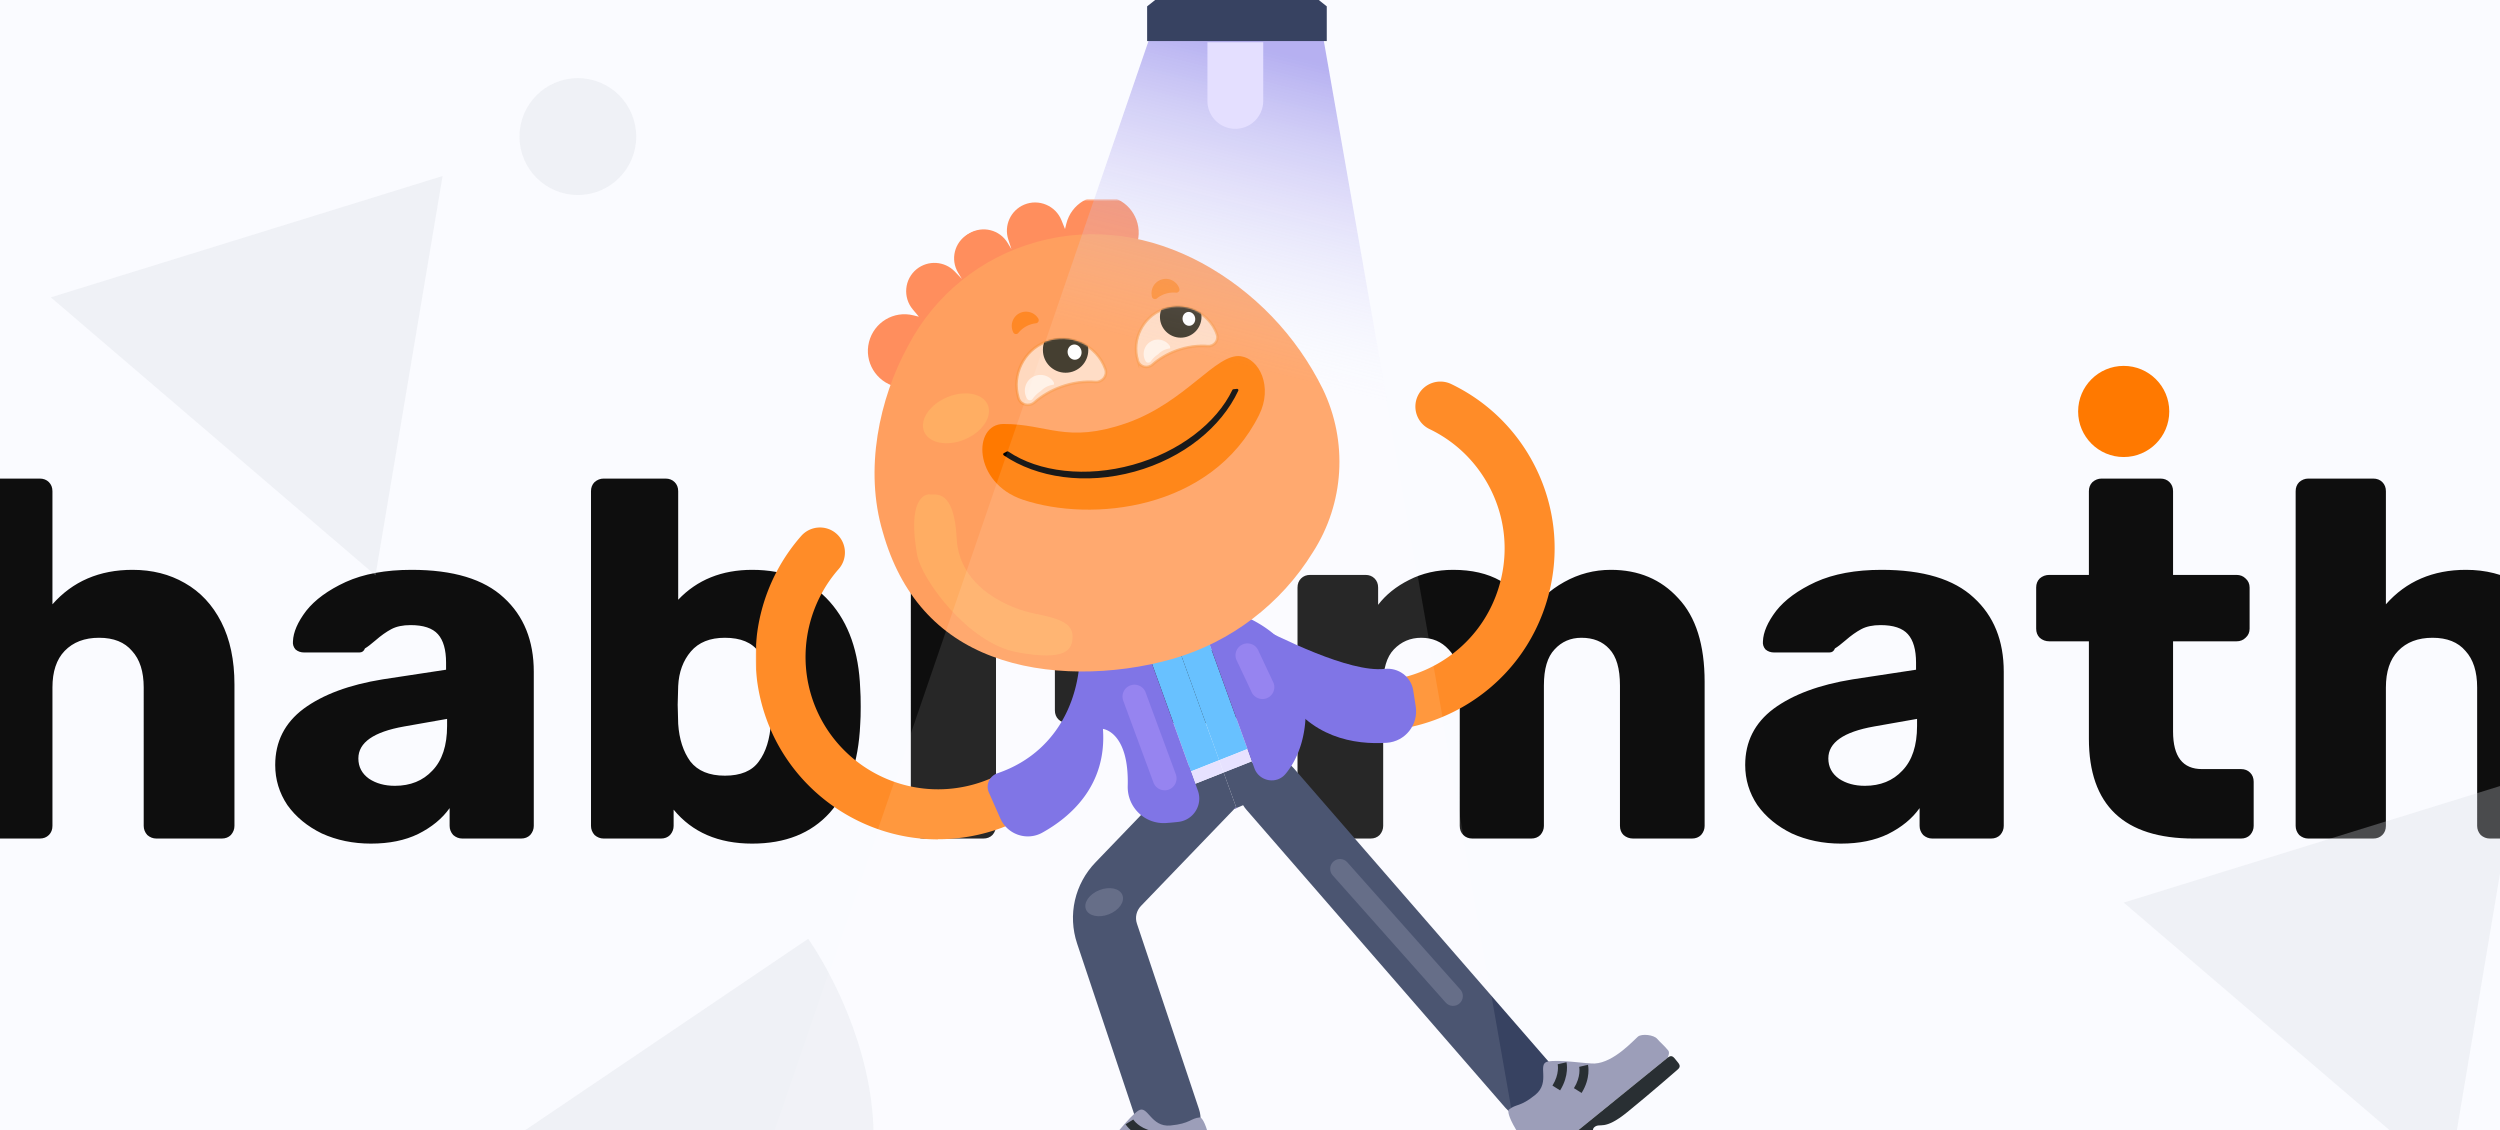 <svg xmlns="http://www.w3.org/2000/svg" width="1920" height="868" fill="none"><rect width="100%" height="100%" fill="#808080" stroke="none"/><g clip-path="url(#a)"><path fill="#FAFBFF" d="M0 0h1920v868H0z"/><path fill="#0E0E0E" d="M-19.293 644c-2.596 0-4.932-.909-7.009-2.726-1.817-2.076-2.725-4.412-2.725-7.008V377.282c0-2.855.908-5.191 2.725-7.008 2.077-1.817 4.413-2.726 7.009-2.726h49.84c2.855 0 5.19.909 7.008 2.726 1.817 1.817 2.725 4.153 2.725 7.008v86.83c15.575-17.652 36.082-26.477 61.521-26.477 15.055 0 28.424 3.374 40.105 10.123 11.94 6.749 21.285 16.743 28.034 29.982 6.749 13.238 10.124 29.202 10.124 47.892v108.634c0 2.596-.909 4.932-2.726 7.008-1.817 1.817-4.153 2.726-7.008 2.726h-50.229c-2.596 0-4.932-.909-7.009-2.726-1.817-2.076-2.725-4.412-2.725-7.008V527.968c0-12.2-2.985-21.545-8.956-28.034-5.71-6.75-14.147-10.124-25.309-10.124s-19.987 3.374-26.477 10.124c-6.23 6.489-9.345 15.834-9.345 28.034v106.298c0 2.855-.908 5.191-2.725 7.008-1.817 1.817-4.153 2.726-7.009 2.726h-49.839zm304.249 3.894c-13.758 0-26.347-2.596-37.769-7.788-11.162-5.451-19.987-12.719-26.477-21.804-6.23-9.345-9.345-19.599-9.345-30.76 0-17.911 7.269-32.318 21.805-43.22 14.796-10.903 35.043-18.431 60.742-22.584l48.671-7.398v-5.451c0-9.864-2.077-17.132-6.23-21.805-4.153-4.672-11.162-7.008-21.026-7.008-5.97 0-10.902 1.038-14.796 3.115-3.894 2.076-7.917 4.932-12.071 8.566-3.634 3.115-6.359 5.191-8.176 6.23-.779 2.076-2.207 3.115-4.283 3.115h-42.442c-2.595 0-4.802-.779-6.619-2.337-1.557-1.817-2.206-3.893-1.947-6.229.26-7.009 3.634-14.796 10.124-23.363 6.749-8.566 16.873-15.964 30.371-22.194 13.757-6.23 30.63-9.344 50.618-9.344 31.928 0 55.55 7.138 70.865 21.415 15.315 14.017 22.973 32.966 22.973 56.848v118.368c0 2.596-.909 4.932-2.726 7.008-1.817 1.817-4.153 2.726-7.009 2.726h-45.166c-2.596 0-4.932-.909-7.009-2.726-1.817-2.076-2.726-4.412-2.726-7.008v-13.628c-5.71 8.047-13.757 14.666-24.141 19.858-10.123 4.932-22.194 7.398-36.211 7.398zm18.3-44.388c11.941 0 21.546-3.894 28.814-11.681 7.528-7.788 11.291-19.209 11.291-34.265v-5.451l-33.096 5.84c-23.362 4.154-35.043 12.331-35.043 24.531 0 6.489 2.725 11.681 8.177 15.574 5.451 3.635 12.07 5.452 19.857 5.452zm274.445 44.388c-25.958 0-46.076-8.696-60.353-26.088v12.46c0 2.596-.908 4.932-2.725 7.008-1.817 1.817-4.153 2.726-7.009 2.726h-43.998c-2.596 0-4.932-.909-7.009-2.726-1.817-2.076-2.726-4.412-2.726-7.008V377.282c0-2.855.909-5.191 2.726-7.008 2.077-1.817 4.413-2.726 7.009-2.726h47.503c2.855 0 5.191.909 7.008 2.726 1.817 1.817 2.726 4.153 2.726 7.008v83.325c14.536-15.315 33.485-22.972 56.848-22.972 25.179 0 45.037 8.176 59.573 24.53 14.536 16.353 22.324 38.547 23.362 66.582.26 3.374.39 8.047.39 14.017 0 5.711-.13 10.253-.39 13.628-1.298 29.073-9.085 51.656-23.362 67.75-14.277 15.835-34.135 23.752-59.573 23.752zm-21.026-52.176c12.2 0 20.896-3.634 26.087-10.902 5.452-7.268 8.567-17.262 9.345-29.981.519-5.192.779-9.216.779-12.071 0-2.855-.26-6.879-.779-12.07-.778-12.72-3.893-22.714-9.345-29.982-5.191-7.268-13.887-10.902-26.087-10.902-11.422 0-20.118 3.504-26.088 10.513-5.97 7.009-9.215 15.834-9.734 26.477l-.39 14.407.39 14.796c.779 11.681 3.893 21.285 9.345 28.813 5.71 7.268 14.536 10.902 26.477 10.902zm152.188-183.392c-2.855 0-5.191-.909-7.008-2.726-1.818-1.817-2.726-4.153-2.726-7.009v-35.043c0-2.855.908-5.191 2.726-7.009 1.817-1.817 4.153-2.725 7.008-2.725h46.724c2.856 0 5.192.908 7.009 2.725 1.817 1.818 2.726 4.154 2.726 7.009v35.043c0 2.856-.909 5.192-2.726 7.009-1.817 1.817-4.153 2.726-7.009 2.726h-46.724zm.39 231.674c-2.856 0-5.192-.909-7.009-2.726-1.817-1.817-2.726-4.153-2.726-7.008V451.262c0-2.855.909-5.191 2.726-7.008 1.817-1.817 4.153-2.726 7.009-2.726h45.945c2.855 0 5.192.909 7.009 2.726 1.817 1.817 2.725 4.153 2.725 7.008v183.004c0 2.596-.908 4.932-2.725 7.008-1.817 1.817-4.154 2.726-7.009 2.726h-45.945zm110.632-88.776c-2.855 0-5.192-.909-7.009-2.726-1.817-1.817-2.725-4.153-2.725-7.008v-36.601c0-2.855.908-5.192 2.725-7.009 1.817-1.817 4.154-2.725 7.009-2.725h121.872c2.856 0 5.192.908 7.009 2.725 2.077 1.817 3.115 4.154 3.115 7.009v36.601c0 2.855-1.038 5.191-3.115 7.008-1.817 1.817-4.153 2.726-7.009 2.726H819.885zM1006.22 644c-2.85 0-5.19-.909-7.006-2.726-1.817-1.817-2.726-4.153-2.726-7.008V451.262c0-2.855.909-5.191 2.726-7.008 1.816-1.817 4.156-2.726 7.006-2.726h42.44c2.86 0 5.2.909 7.01 2.726 1.82 1.817 2.73 4.153 2.73 7.008v13.239c5.97-7.787 13.89-14.147 23.75-19.079 10.12-5.192 21.41-7.787 33.87-7.787 28.56 0 48.29 11.161 59.19 33.485 6.23-9.864 14.92-17.911 26.09-24.141 11.16-6.23 23.1-9.344 35.82-9.344 21.28 0 38.55 7.268 51.78 21.804 13.5 14.277 20.25 35.692 20.25 64.246v110.581c0 2.596-.91 4.932-2.72 7.008-1.82 1.817-4.16 2.726-7.01 2.726h-45.17c-2.86 0-5.32-.909-7.4-2.726-1.81-1.817-2.72-4.153-2.72-7.008V526.411c0-12.979-2.73-22.324-8.18-28.035-5.19-5.711-12.33-8.566-21.42-8.566-8.3 0-15.18 2.985-20.63 8.955-5.45 5.711-8.18 14.926-8.18 27.646v107.855c0 2.596-.91 4.932-2.72 7.008-1.82 1.817-4.16 2.726-7.01 2.726h-45.17c-2.85 0-5.19-.909-7.01-2.726-1.82-1.817-2.72-4.153-2.72-7.008V526.411c0-12.72-2.86-21.935-8.57-27.646-5.45-5.97-12.46-8.955-21.03-8.955-8.3 0-15.31 2.985-21.02 8.955-5.45 5.711-8.18 14.796-8.18 27.256v108.245c0 2.596-.91 4.932-2.72 7.008-1.82 1.817-4.16 2.726-7.01 2.726h-46.34zm407.68 3.894c-13.76 0-26.35-2.596-37.77-7.788-11.16-5.451-19.99-12.719-26.48-21.804-6.23-9.345-9.34-19.599-9.34-30.76 0-17.911 7.27-32.318 21.8-43.22 14.8-10.903 35.04-18.431 60.74-22.584l48.67-7.398v-5.451c0-9.864-2.07-17.132-6.23-21.805-4.15-4.672-11.16-7.008-21.02-7.008-5.97 0-10.9 1.038-14.8 3.115-3.89 2.076-7.91 4.932-12.07 8.566-3.63 3.115-6.36 5.191-8.17 6.23-.78 2.076-2.21 3.115-4.29 3.115h-42.44c-2.59 0-4.8-.779-6.62-2.337-1.56-1.817-2.2-3.893-1.95-6.229.26-7.009 3.64-14.796 10.13-23.363 6.75-8.566 16.87-15.964 30.37-22.194 13.76-6.23 30.63-9.344 50.62-9.344 31.93 0 55.55 7.138 70.86 21.415 15.32 14.017 22.97 32.966 22.97 56.848v118.368c0 2.596-.9 4.932-2.72 7.008-1.82 1.817-4.15 2.726-7.01 2.726h-45.17c-2.59 0-4.93-.909-7-2.726-1.82-2.076-2.73-4.412-2.73-7.008v-13.628c-5.71 8.047-13.76 14.666-24.14 19.858-10.12 4.932-22.2 7.398-36.21 7.398zm18.3-44.388c11.94 0 21.54-3.894 28.81-11.681 7.53-7.788 11.29-19.209 11.29-34.265v-5.451l-33.09 5.84c-23.37 4.154-35.05 12.331-35.05 24.531 0 6.489 2.73 11.681 8.18 15.574 5.45 3.635 12.07 5.452 19.86 5.452zM1684.87 644c-53.73 0-80.6-25.569-80.6-76.706v-74.758h-30.37c-2.85 0-5.32-.909-7.39-2.726-1.82-1.817-2.73-4.153-2.73-7.009v-31.539c0-2.855.91-5.191 2.73-7.008 2.07-1.817 4.54-2.726 7.39-2.726h30.37v-64.246c0-2.855.91-5.191 2.73-7.008 2.08-1.817 4.41-2.726 7.01-2.726h45.17c2.85 0 5.19.909 7 2.726 1.82 1.817 2.73 4.153 2.73 7.008v64.246h48.67c2.86 0 5.19.909 7.01 2.726 2.08 1.817 3.11 4.153 3.11 7.008v31.539c0 2.856-1.03 5.192-3.11 7.009-1.82 1.817-4.15 2.726-7.01 2.726h-48.67v69.307c0 19.209 7.4 28.813 22.19 28.813h29.99c2.85 0 5.19.909 7 2.726 1.82 1.817 2.73 4.153 2.73 7.009v33.875c0 2.596-.91 4.932-2.73 7.008-1.81 1.817-4.15 2.726-7 2.726h-36.22zm87.92 0c-2.59 0-4.93-.909-7.01-2.726-1.81-2.076-2.72-4.412-2.72-7.008V377.282c0-2.855.91-5.191 2.72-7.008 2.08-1.817 4.42-2.726 7.01-2.726h49.84c2.86 0 5.19.909 7.01 2.726 1.82 1.817 2.73 4.153 2.73 7.008v86.83c15.57-17.652 36.08-26.477 61.52-26.477 15.05 0 28.42 3.374 40.1 10.123 11.94 6.749 21.29 16.743 28.04 29.982 6.74 13.238 10.12 29.202 10.12 47.892v108.634c0 2.596-.91 4.932-2.73 7.008-1.81 1.817-4.15 2.726-7.01 2.726h-50.22c-2.6 0-4.94-.909-7.01-2.726-1.82-2.076-2.73-4.412-2.73-7.008V527.968c0-12.2-2.98-21.545-8.95-28.034-5.71-6.75-14.15-10.124-25.31-10.124-11.16 0-19.99 3.374-26.48 10.124-6.23 6.489-9.34 15.834-9.34 28.034v106.298c0 2.855-.91 5.191-2.73 7.008-1.82 1.817-4.15 2.726-7.01 2.726h-49.84z"/><circle cx="1631" cy="316" r="35" fill="#FF7900"/><path fill="#D6D9E0" fill-rule="evenodd" d="m1631 693.186 300.91-93.187-51.52 306.687-249.39-213.5zM269.999 958.09l350.675-237.091s139.069 192.627-45.336 319.921c-137.184 94.69-305.339-82.83-305.339-82.83M39 228.353l300.911-93.187-51.522 306.687L39 228.353zm449.63-123.464c0 24.787-20.073 44.889-44.839 44.889-24.765 0-44.838-20.102-44.838-44.889 0-24.794 20.073-44.889 44.838-44.889 24.766 0 44.839 20.095 44.839 44.889" clip-rule="evenodd" opacity=".3"/><g clip-path="url(#b)"><mask id="c" width="697" height="813" x="580" y="153" maskUnits="userSpaceOnUse" style="mask-type:luminance"><path fill="#fff" d="M1276.19 153.419H580.24v812.429h695.95V153.419z"/></mask><g mask="url(#c)"><path fill="#FF8C28" d="M1069.14 560.534c-9.52 0-17.77-7.068-19-16.751-1.34-10.499 6.09-20.141 16.59-21.489 13.07-1.675 25.62-5.883 37.22-12.461 23.65-13.4 40.65-35.257 47.88-61.444 7.23-26.188 3.84-53.683-9.56-77.338-10.3-18.139-25.62-32.479-44.37-41.508-9.56-4.575-13.56-16.055-8.99-25.615 4.58-9.56 16.06-13.564 25.62-8.988 25.82 12.42 46.94 32.152 61.12 57.114 18.46 32.602 23.16 70.392 13.19 106.507-9.96 36.115-33.42 66.184-65.98 84.65-15.97 9.029-33.21 14.83-51.27 17.159a16.4 16.4 0 0 1-2.45.164zm-348.731 84.118c-64.468 0-122.644-44.817-136.943-110.348-9.479-43.428 2.451-89.266 31.866-122.685 7.027-7.967 19.161-8.702 27.086-1.716 7.926 7.027 8.702 19.161 1.716 27.087-21.367 24.267-30.028 57.563-23.164 89.103 11.97 54.867 66.347 89.716 121.174 77.745a102.3 102.3 0 0 0 22.715-7.844c9.56-4.616 20.999-.612 25.656 8.907 4.617 9.56.613 20.999-8.947 25.615a141.465 141.465 0 0 1-31.253 10.786 139.388 139.388 0 0 1-29.947 3.227l.041.123z"/><path fill="#7265E3" d="M984.287 529.81c21.163 37.178 56.543 42.244 80.723 40.65 14.18-.939 24.48-13.89 22.27-27.944l-1.92-12.256c-1.63-10.541-11.4-17.731-21.98-16.546-27.13 2.982-80.727-24.186-102.666-35.257l23.573 51.353z"/><path fill="#57BAFF" d="M917.491 463.054a168.841 168.841 0 0 0-25.248-1.144l44.082 121.95 21.734-8.62-40.568-112.186z"/><path fill="#374261" d="M1192.64 819.14 993.684 590.111c-8.13-9.315-21.775-10.949-31.784-4.208l-.45-1.266-21.734 8.62 9.887 27.332c1.715-.695 3.39-1.43 5.106-2.207.736 1.185 1.512 2.329 2.452 3.391l198.959 228.989c4.78 5.515 11.52 8.334 18.26 8.334 5.64 0 11.28-1.961 15.85-5.924 10.1-8.784 11.16-24.063 2.41-34.154v.122z"/><path fill="#2A10AC" d="m912.956 587.905-8.212 8.539 9.846-3.922-1.675-4.617h.041zm36.687 32.724-.286-.735-1.307 1.348c.531-.205 1.021-.368 1.552-.572l.041-.041z"/><path fill="#57BAFF" d="m931.013 569.112-38.77-107.242c-8.212.286-16.26 1.144-23.9 2.573l44.613 123.38 1.675 4.617 21.734-8.62-5.311-14.749-.041.041z"/><path fill="#374261" d="m948.089 621.201 1.266-1.348-9.6-26.556-21.735 8.621-30.069 11.929-46.451 48.29c-16.137 16.628-21.612 40.609-14.258 62.589l47.636 142.418c3.391 10.131 12.828 16.505 22.96 16.505 2.533 0 5.148-.409 7.681-1.267 12.665-4.249 19.528-17.976 15.279-30.64l-47.636-142.418c-1.593-4.74-.408-9.928 3.146-13.605l71.74-74.559.041.041z"/><path fill="#1E1E1E" d="m881.661 605.595 3.718 9.315 2.615-1.021 16.791-17.445-23.083 9.151h-.041z"/><path fill="#1E1E1E" d="m914.588 592.521-9.846 3.922-16.791 17.445 30.028-11.929-3.391-9.397v-.041zm70.353-17.158-3.718-9.315-23.164 9.192 3.39 9.437 23.451-9.314h.041z"/><path fill="#E4DFFF" d="m936.325 583.86-21.734 8.62 3.391 9.397 21.734-8.621-2.614-7.19-.818-2.206h.041z"/><path fill="#E4DFFF" d="m958.059 575.24-21.735 8.62 3.391 9.438 21.735-8.62-3.391-9.438z"/><path fill="#7265E3" d="M1000.14 522.253c-7.764-35.503-43.92-54.418-82.65-59.198l45.88 126.934c3.676 10.173 17.118 12.706 23.981 4.29a.322.322 0 0 1 .163-.164c15.366-18.915 18.226-46.165 12.626-71.822v-.04zm-135.394-57.034-38.566 3.269c12.134 55.643-8.906 107.978-60.137 125.382-6.129 2.083-9.193 8.865-6.578 14.789l8.784 19.896c5.474 12.379 20.345 17.485 32.193 10.949 21.489-11.93 49.801-36.075 46.615-79.707 0 0 20.141 2.084 19.038 43.796-.45 16.464 13.236 29.66 29.66 28.475 2.941-.204 6.005-.49 9.192-.858 11.603-1.307 18.997-13.073 14.994-24.063l-51.599-142.745c-1.185.245-2.411.45-3.555.736l-.041.081z"/><path fill="#9B9DB8" d="M862.011 687.426c2.002 5.148-2.656 11.725-10.418 14.748-7.722 3.024-15.606 1.308-17.608-3.84-2.002-5.107 2.655-11.725 10.418-14.748 7.721-3.024 15.606-1.308 17.608 3.84z" opacity=".3"/><path fill="#AF8FFF" d="M969.539 536.838a9.176 9.176 0 0 1-8.62-6.006l-11.48-24.349c-1.757-4.739.653-10.05 5.433-11.766 4.739-1.757 10.051.654 11.766 5.434l11.48 24.39c1.757 4.739-.653 10.05-5.433 11.766-1.062.367-2.125.572-3.187.572l.041-.041zm-75.091 70.106a9.176 9.176 0 0 1-8.62-6.006l-23.165-62.752c-1.756-4.739.654-10.05 5.434-11.766 4.739-1.757 10.05.653 11.766 5.433l23.164 62.753c1.757 4.779-.653 10.05-5.433 11.806-1.062.368-2.125.572-3.187.572l.041-.04z" opacity=".4"/><path fill="#9B9DB8" d="M1034.74 662.26c-2.74-3.105-7.52-3.391-10.62-.613-3.11 2.737-3.39 7.517-.61 10.622l86.81 97.724c2.74 3.104 7.52 3.39 10.62.612 3.11-2.737 3.39-7.517.62-10.622l-86.82-97.723z" opacity=".3"/><path fill="#FF8E5D" d="M872.181 191.373 754.97 238.478l-17.894-29.783c-6.128-10.172-2.819-23.368 7.354-29.455 10.173-6.129 23.369-2.819 29.456 7.353l2.9 4.78-2.41-7.435c-3.513-10.704 1.757-22.348 12.175-26.76 11.194-4.698 24.144.736 28.679 12.011l2.697 6.7 1.021-4.126c3.759-15.116 19.038-24.308 34.195-20.509 15.116 3.759 24.308 19.12 20.55 34.236l-1.471 5.842v.082l-.041-.041z"/><path fill="#FF8E5D" d="m693.813 298.452 96.702-81.3-15.443-25.697-2.451-4.126c-6.128-10.173-19.283-13.482-29.456-7.354-10.173 6.128-13.441 19.283-7.354 29.456l2.901 4.78-5.393-5.638c-7.803-8.13-20.55-8.947-29.374-1.838-9.438 7.68-10.704 21.652-2.901 30.926l4.658 5.556-4.127-1.021c-15.116-3.84-30.395 5.352-34.195 20.509-3.799 15.116 5.393 30.436 20.55 34.236l5.842 1.471h.082-.041v.04z"/><path fill="#FF9F5F" fill-rule="evenodd" d="M796.154 185.817c43.959-12.256 87.674-4.861 126.649 16.056 40.282 21.898 72.761 55.725 93.107 96.906 19.45 40.324 16.55 87.837-7.68 125.423-24.473 39.67-62.794 68.84-107.489 81.79-45.716 12.992-98.295 13.564-138.823-1.92-41.181-15.402-70.269-46.86-83.914-95.395-14.381-47.922-2.819-102.544 19.324-142.908 20.427-39.261 56.256-68.226 98.867-79.952h-.041z" clip-rule="evenodd"/><path fill="#FF7900" fill-rule="evenodd" d="M952.789 273.572c-18.997-2.451-42.202 35.666-88.041 51.517-45.838 15.852-60.137.409-94.128.531-23.573.082-23.655 45.267 14.993 58.177 52.498 17.567 144.788 8.293 181.353-65.081 10.826-21.694.204-43.265-14.136-45.144h-.041z" clip-rule="evenodd"/><path fill="#000" fill-rule="evenodd" stroke="#000" stroke-linecap="round" stroke-linejoin="round" stroke-width="2.001" d="M773.847 347.641c23.655 16.015 60.464 20.264 96.375 10.295 35.911-9.968 64.877-32.356 77.133-58.013 1.593-.163 1.389-.204 2.737-.286-12.787 27.454-41.549 51.272-79.012 61.608-37.463 10.337-74.559 4.699-99.643-12.378 1.266-.695 1.103-.491 2.328-1.226h.082z" clip-rule="evenodd"/><path fill="#fff" stroke="#F9913D" stroke-miterlimit="10" stroke-width="2.001" d="M782.222 305.848s-.123-.409-.164-.613c-5.066-17.282 4.208-36.197 20.999-42.693 18.507-7.19 39.22 2.329 45.88 20.877 0 0 0 .081.041.122 1.797 5.066-2.452 10.255-7.844 9.805-8.212-.653-17.2.49-26.147 3.718-7.967 2.86-14.912 7.027-20.509 11.97-4.086 3.595-10.622 2.043-12.256-3.186z" opacity=".6"/><mask id="d" width="70" height="51" x="780" y="260" maskUnits="userSpaceOnUse" style="mask-type:luminance"><path fill="#fff" d="M782.221 305.848s-.123-.408-.164-.613c-5.066-17.281 4.208-36.197 20.999-42.692 18.507-7.191 39.22 2.328 45.88 20.876 0 0 0 .082.041.123 1.797 5.066-2.452 10.254-7.844 9.805-8.212-.654-17.2.49-26.147 3.717-7.967 2.86-14.912 7.027-20.509 11.971-4.085 3.595-10.622 2.042-12.256-3.187z"/></mask><g mask="url(#d)"><path fill="#30291A" stroke="#30291A" stroke-miterlimit="10" stroke-width="2.001" d="M818.378 285.258c9.07 0 16.423-7.353 16.423-16.423 0-9.071-7.353-16.424-16.423-16.424-9.071 0-16.424 7.353-16.424 16.424 0 9.07 7.353 16.423 16.424 16.423z"/></g><path fill="#fff" d="M792.15 290.158c5.556-3.922 13.195-2.492 16.954 3.105.449.695.449 1.471.245 2.165-1.266.164-2.492.409-3.758.858-2.533.899-4.658 2.411-6.455 4.208a.31.31 0 0 0-.164.082c-2.41 1.634-4.371 3.554-5.801 5.679-1.062 1.552-3.35 1.552-4.331 0 0-.082-.081-.123-.122-.205-3.146-5.311-1.634-12.337 3.391-15.892h.041z" opacity=".6"/><path fill="#fff" d="M826.428 276.203c2.9-.573 4.739-3.622 4.109-6.809-.631-3.188-3.493-5.307-6.392-4.733-2.9.574-4.739 3.623-4.109 6.81.631 3.187 3.492 5.306 6.392 4.732z"/><path fill="#fff" stroke="#F9913D" stroke-miterlimit="10" stroke-width="2.001" d="M873.898 277.127s-.122-.368-.163-.531c-4.617-15.77 3.84-32.97 19.12-38.894 16.873-6.536 35.706 2.125 41.794 19.038v.123c1.634 4.617-2.247 9.356-7.109 8.947-7.476-.613-15.688.45-23.818 3.35-7.272 2.615-13.604 6.414-18.67 10.908-3.718 3.309-9.683 1.839-11.154-2.9v-.041z" opacity=".6"/><mask id="e" width="64" height="47" x="872" y="235" maskUnits="userSpaceOnUse" style="mask-type:luminance"><path fill="#fff" d="M873.897 277.126s-.122-.367-.163-.531c-4.616-15.77 3.84-32.969 19.12-38.893 16.873-6.537 35.707 2.124 41.794 19.038v.123c1.634 4.616-2.247 9.355-7.109 8.947-7.476-.613-15.688.449-23.818 3.35-7.272 2.614-13.604 6.414-18.67 10.908-3.718 3.309-9.683 1.838-11.154-2.901v-.041z"/></mask><g mask="url(#e)"><path fill="#30291A" stroke="#30291A" stroke-miterlimit="10" stroke-width="2.001" d="M906.788 258.333c8.258 0 14.952-6.695 14.952-14.953s-6.694-14.953-14.952-14.953-14.953 6.695-14.953 14.953 6.695 14.953 14.953 14.953z"/></g><path fill="#fff" d="M882.928 262.827c5.025-3.595 12.011-2.288 15.443 2.819.408.613.408 1.348.204 1.961a14.062 14.062 0 0 0-3.391.776c-2.329.817-4.249 2.165-5.883 3.84a.305.305 0 0 0-.163.082 19.34 19.34 0 0 0-5.271 5.189c-.98 1.389-3.064 1.429-3.962 0 0-.041-.082-.123-.082-.164-2.86-4.821-1.471-11.235 3.105-14.503z" opacity=".6"/><path fill="#fff" d="M914.106 250.144c2.634-.521 4.304-3.294 3.731-6.194-.574-2.899-3.174-4.828-5.808-4.307-2.634.522-4.304 3.294-3.731 6.194.574 2.9 3.174 4.828 5.808 4.307z"/><path fill="#FF7900" d="M797.5 244.852s-.081-.123-.081-.163c-2.86-4.821-9.152-6.701-14.218-4.249-5.556 2.696-7.762 9.437-4.943 14.912.776 1.47 2.86 1.593 3.881.286 1.594-2.002 3.759-3.841 6.373-5.189a19.823 19.823 0 0 1 7.068-2.165c1.675-.164 2.697-2.002 1.88-3.473l.04.041zm108.308-23.082s0-.123-.082-.205c-1.798-5.311-7.558-8.456-13.033-7.067-6.005 1.511-9.56 7.639-7.925 13.563.449 1.634 2.451 2.166 3.758 1.103 1.961-1.634 4.453-2.982 7.313-3.758 2.533-.695 5.066-.899 7.354-.654 1.675.163 3.064-1.389 2.533-3.023l.082.041z" opacity=".6"/><path fill="#FFCE6B" d="M758.648 310.995c3.718 8.948-4.167 20.795-17.649 26.474-13.482 5.638-27.454 2.982-31.253-5.924-3.759-8.947 4.167-20.795 17.649-26.473 13.482-5.679 27.454-2.983 31.253 5.923z" opacity=".3"/><path fill="#FFAD63" fill-rule="evenodd" d="M714.159 379.753c4.29.408 18.63-4.576 20.55 33.582 1.92 39.098 42.325 54.5 60.137 57.972 18.507 3.636 28.925 7.272 28.884 17.568-.081 10.295-5.147 18.956-42.57 12.052-37.463-6.864-73.415-55.848-76.806-74.845-7.517-42.244 5.515-46.819 9.846-46.411v.082h-.041z" clip-rule="evenodd"/></g></g><path fill="url(#f)" fill-opacity=".5" d="m945.137 1.194-58.262 16.3-322.886 940.701h615.401L1015.47 24.483 945.137 1.194z"/><path fill="#374261" d="M880.992 31.55h137.968V4.882L960.289-41.66h-20.621L880.992 4.882V31.55z"/><path fill="#E4DFFF" d="M970.157 32.469v45.277a21.424 21.424 0 0 1-21.42 21.187 21.42 21.42 0 0 1-21.421-21.187V32.469h42.841z"/><path fill="#9C9EB9" d="M921.644 858.144s1.933.043 4.62 7.538c2.681 7.476 5.931 23.917 6.869 33.421.246 2.464-3.446 4.338-3.446 4.338L806.784 915.6s-3.998-1.25-4.231-3.584c-.491-4.962-.011-9.64-.275-12.328-.389-3.961 5.46-11.268 9.298-11.645 3.842-.381 27.043 1.245 38.171-8.688 4.109-3.667 17.249-21.695 24.529-26.417 7.294-4.72 9.354 12.962 24.718 11.445 15.359-1.523 14.971-5.477 22.65-6.239z"/><path fill="#292F33" d="M803.534 921.916c.329 3.275.188 5.976 4.425 5.556 0 0 27.378-1.693 50.421-3.975 23.051-2.276 20.069-8.989 25.813-9.553 3.838-.381 4.42 5.549 4.421 5.557l42.245-4.176c2.867-.282 3.581-3.039 3.259-6.315-.323-3.284-.186-5.985-4.43-5.568l-122.903 12.159c-4.234.404-3.577 3.035-3.251 6.315zm79.583-46.552 1.602-6.766c-10.217-2.42-14.23-8.559-14.398-8.821l-5.907 3.659c.219.354 5.534 8.805 18.703 11.928zm-10.343 13.017 1.605-6.765c-10.217-2.421-14.229-8.556-14.393-8.814l-5.907 3.659c.219.354 5.532 8.793 18.695 11.92z"/><g clip-path="url(#g)"><path fill="#9C9EB9" d="M1158.68 852.283s-1.34 1.39 2.02 8.606c3.35 7.2 12.61 21.172 18.63 28.587 1.55 1.924 5.5.659 5.5.659l95.9-77.812s1.97-3.701.49-5.524c-3.14-3.872-6.77-6.859-8.48-8.955-2.51-3.09-11.8-4.168-14.8-1.736-3 2.431-18.34 19.908-33.24 20.675-5.5.284-27.52-3.286-36.02-1.522-8.5 1.777 2.47 15.794-9.51 25.523-11.99 9.721-14.5 6.638-20.49 11.499z"/><path fill="#292F33" d="M1287.49 814.523c2.07 2.56 4.07 4.381.76 7.063 0 0-20.65 18.055-38.63 32.642-17.99 14.598-20.59 7.728-25.07 11.368-3 2.429.76 7.054.77 7.06l-32.97 26.748c-2.23 1.817-4.68.359-6.76-2.196-2.08-2.561-4.07-4.384-.76-7.073l95.9-77.813c3.3-2.691 4.68-.359 6.76 2.201zm-89.32 22.895-5.89-3.682c5.56-8.907 4.09-16.093 4.03-16.397l6.77-1.555c.09.406 2.26 10.15-4.91 21.634zm16.51 1.977-5.9-3.68c5.56-8.907 4.1-16.09 4.03-16.389l6.78-1.555c.09.406 2.25 10.142-4.91 21.624z"/></g></g><defs><clipPath id="a"><path fill="#fff" d="M0 0h1920v868H0z"/></clipPath><clipPath id="b"><path fill="#fff" d="M580.238 150.396h695.953v815.452H580.238z"/></clipPath><clipPath id="g"><path fill="#fff" d="m1098.03 800.124 110.327-89.638 89.637 110.327-110.326 89.638z"/></clipPath><linearGradient id="f" x1="892.783" x2="775.402" y1="18.345" y2="486.291" gradientUnits="userSpaceOnUse"><stop stop-color="#7265E3"/><stop offset=".5" stop-color="#fff" stop-opacity=".2"/></linearGradient></defs></svg>